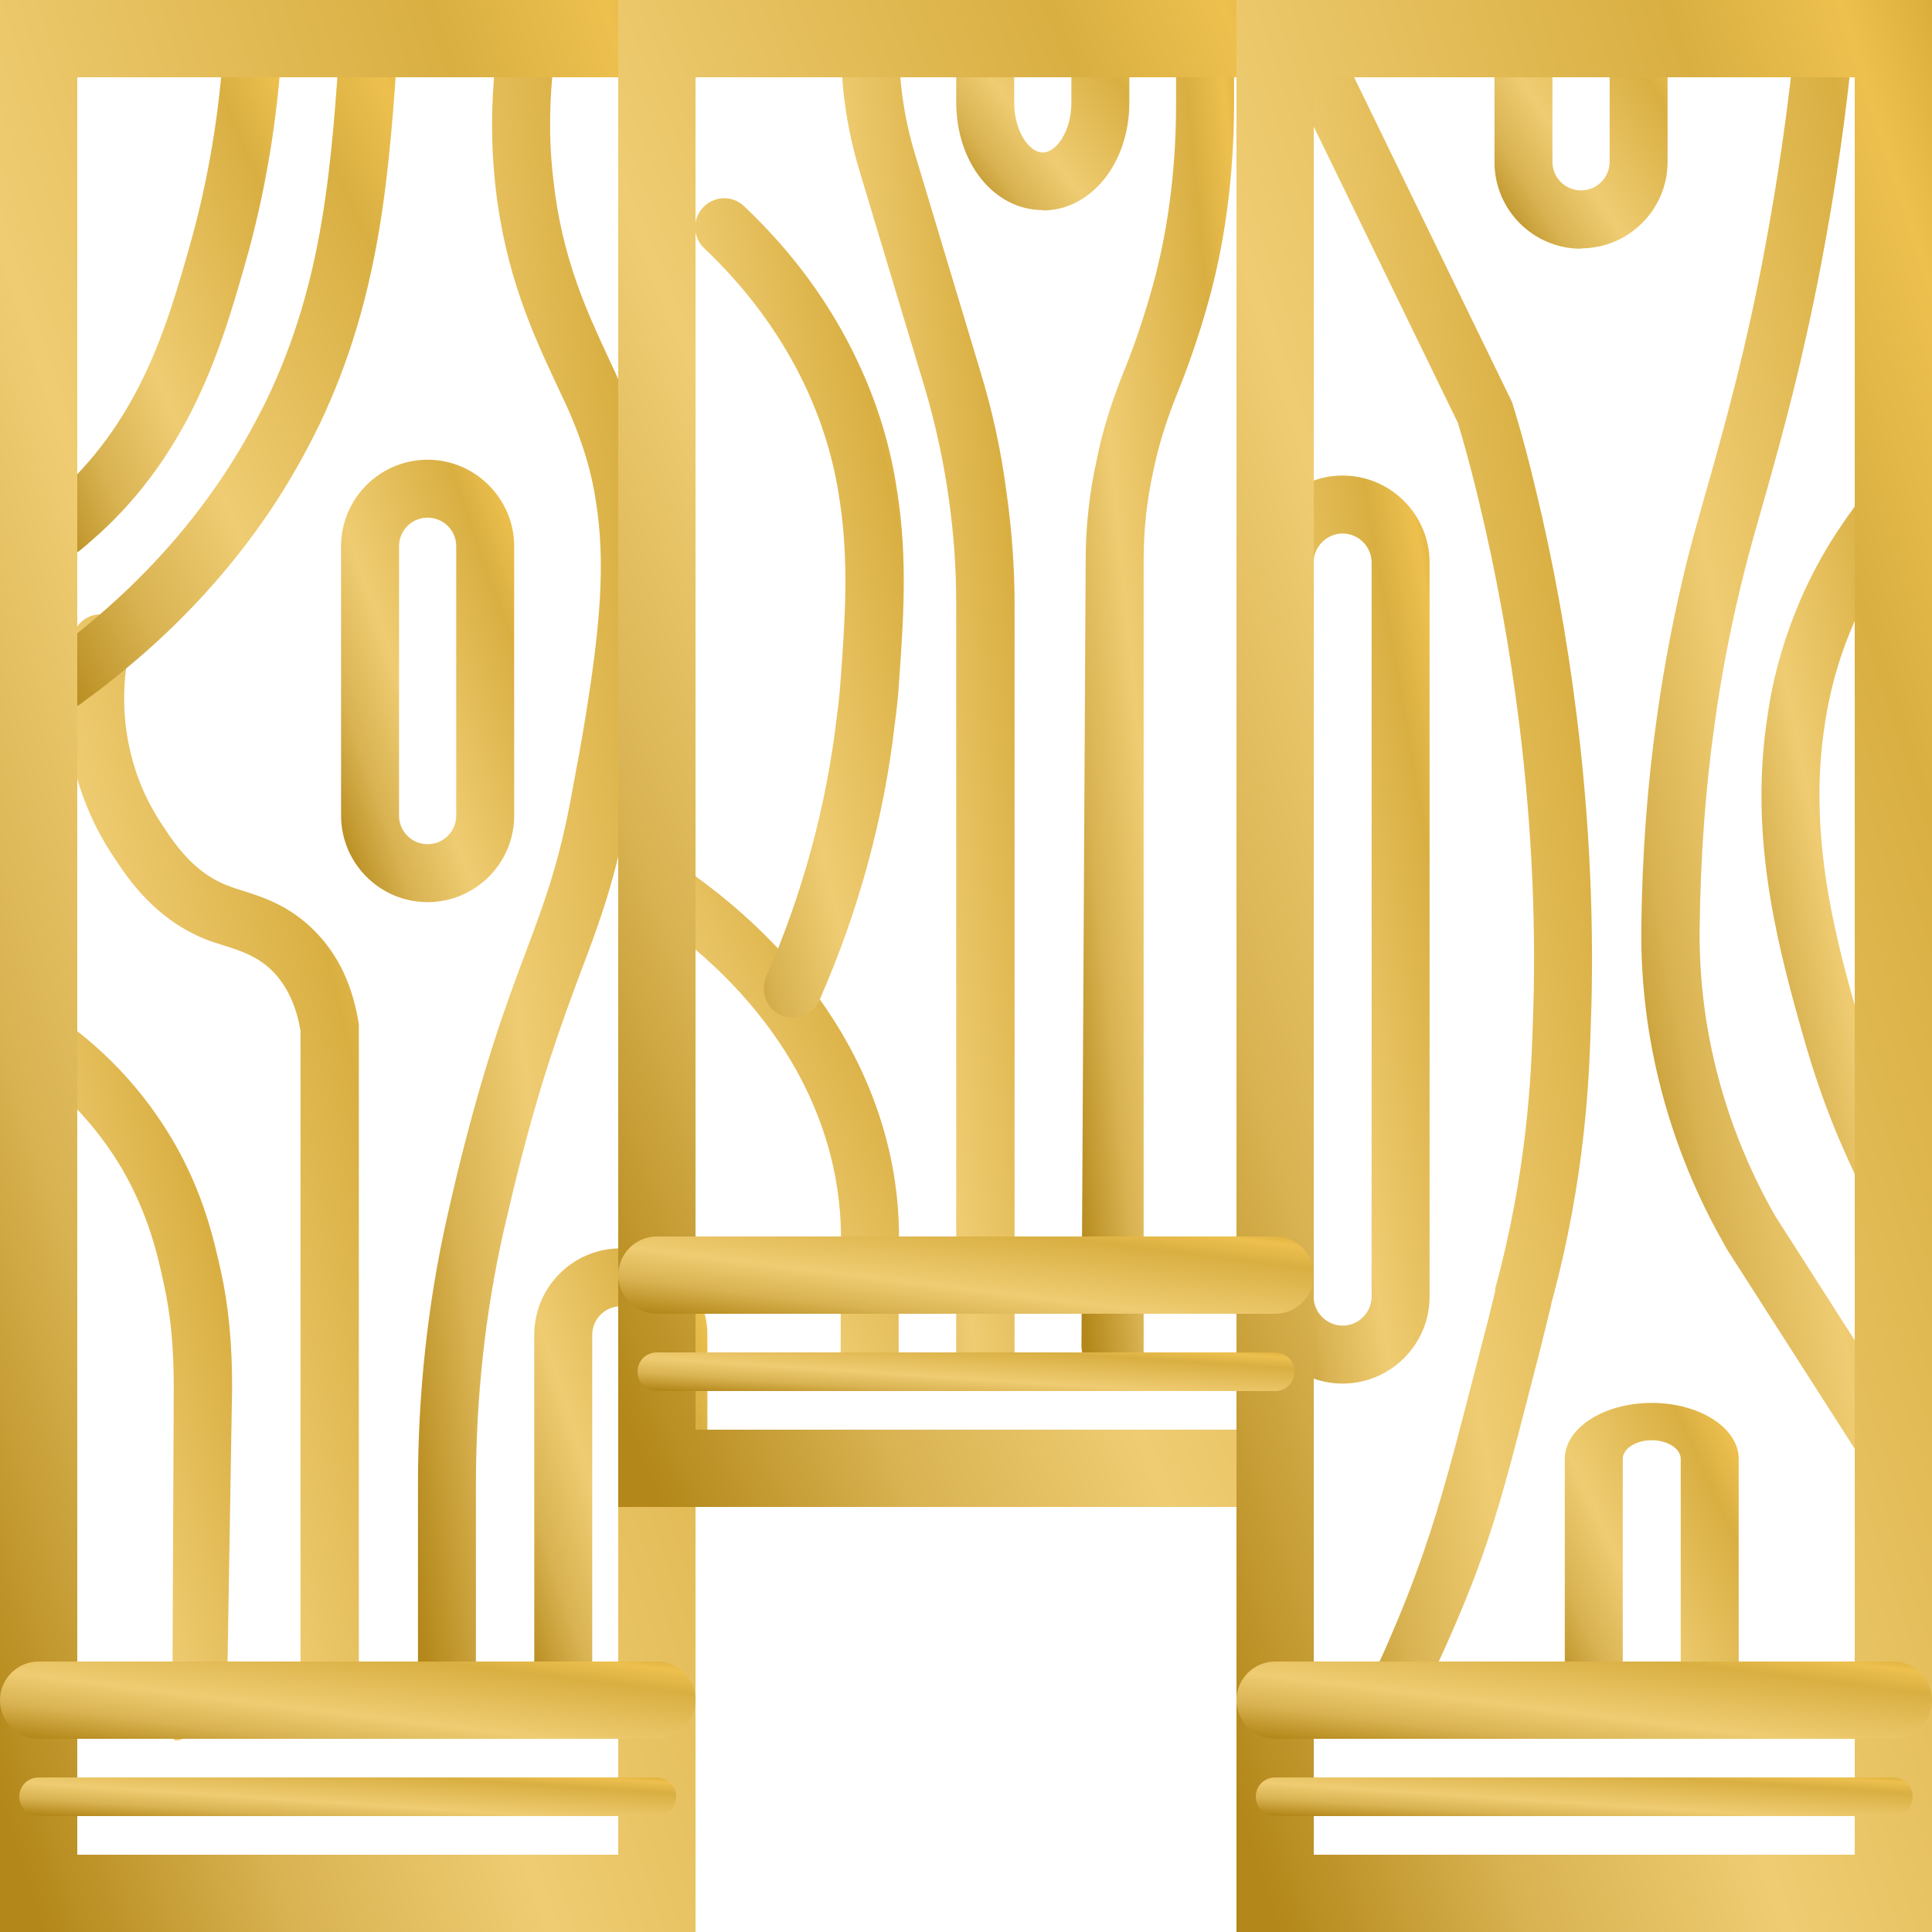 <svg width="50" height="50" viewBox="0 0 50 50" fill="none" xmlns="http://www.w3.org/2000/svg">
<g clip-path="url(#clip0_1019_1240)">
<g clip-path="url(#clip1_1019_1240)">
<path d="M11.412 44.536C11.002 44.536 10.817 45.09 10.817 44.68V38.417C10.817 36.067 11.067 33.747 11.567 31.517C11.647 31.157 11.737 30.777 11.827 30.397C12.517 27.567 13.087 26.027 13.597 24.667C14.087 23.357 14.477 22.327 14.807 20.487C14.937 19.797 15.057 19.147 15.157 18.527C15.517 16.287 15.687 14.577 15.417 12.947C15.317 12.277 15.127 11.627 14.857 10.957C14.727 10.627 14.567 10.297 14.397 9.937C13.807 8.667 13.067 7.097 12.817 4.777C12.707 3.767 12.707 2.737 12.817 1.637V0.967C12.817 0.557 13.147 0.217 13.567 0.217C13.987 0.217 14.317 0.557 14.317 0.967V1.717C14.247 2.427 14.177 3.417 14.317 4.617C14.537 6.687 15.197 8.077 15.767 9.307C15.947 9.687 16.107 10.047 16.257 10.387C16.577 11.167 16.787 11.927 16.907 12.707C17.217 14.527 17.037 16.377 16.647 18.757C16.547 19.387 16.427 20.047 16.297 20.757C15.947 22.717 15.517 23.867 15.017 25.187C14.527 26.507 13.967 27.997 13.297 30.747C13.207 31.127 13.117 31.497 13.037 31.847C12.557 33.967 12.317 36.177 12.317 38.427V44.68C12.317 45.09 11.977 44.823 11.567 44.823L11.412 44.536Z" fill="url(#paint0_linear_1019_1240)"/>
<path d="M24.747 35.84C24.337 35.84 24.747 35.835 24.747 35.425V15.627C24.747 14.737 24.687 13.847 24.557 12.917C24.417 11.927 24.207 10.957 23.927 10.017L22.227 4.367C21.917 3.317 21.767 2.257 21.767 1.207V0.967C21.767 0.557 22.107 0.217 22.517 0.217C22.927 0.217 23.267 0.557 23.267 0.967V1.207C23.267 2.117 23.397 3.037 23.667 3.947L25.367 9.597C25.677 10.607 25.907 11.657 26.047 12.727C26.187 13.717 26.257 14.697 26.257 15.647V35.653C26.257 36.063 25.755 35.84 25.345 35.84H24.747Z" fill="url(#paint1_linear_1019_1240)"/>
<path d="M8.325 44.92C7.915 44.92 7.777 44.57 7.777 44.16V26.677C7.667 26.017 7.417 25.497 7.047 25.127C6.677 24.757 6.237 24.607 5.787 24.467C5.627 24.417 5.467 24.367 5.317 24.307C4.437 23.957 3.677 23.297 3.057 22.347C2.857 22.057 2.327 21.287 1.997 20.147C1.667 18.987 1.617 17.717 1.877 16.497C1.957 16.087 2.357 15.827 2.767 15.917C3.177 15.997 3.437 16.397 3.347 16.807C3.137 17.797 3.177 18.807 3.447 19.737C3.707 20.647 4.137 21.257 4.277 21.467C4.777 22.237 5.287 22.687 5.887 22.917C6.007 22.967 6.137 23.007 6.267 23.047C6.807 23.217 7.487 23.437 8.127 24.077C8.767 24.717 9.127 25.507 9.287 26.507V26.627V44.17C9.287 44.58 8.947 44.92 8.537 44.92H8.325Z" fill="url(#paint2_linear_1019_1240)"/>
<path d="M28.765 35.881C28.355 35.881 27.988 35.244 27.988 34.834L28.097 14.502C28.097 13.612 28.197 12.732 28.387 11.882C28.527 11.172 28.757 10.432 29.077 9.632C29.327 9.022 29.537 8.402 29.717 7.802L29.757 7.662C30.207 6.142 30.437 4.462 30.437 2.672V0.192C30.437 -0.218 30.777 -0.558 31.187 -0.558C31.597 -0.558 31.937 -0.218 31.937 0.192V2.662C31.937 4.562 31.697 6.352 31.227 7.972L31.187 8.112C30.987 8.792 30.747 9.492 30.467 10.182C30.177 10.902 29.977 11.552 29.847 12.192C29.677 12.962 29.597 13.712 29.597 14.502V35.599C29.597 36.009 29.175 35.881 28.765 35.881Z" fill="url(#paint3_linear_1019_1240)"/>
<path d="M26.987 5.437C25.727 5.437 24.747 4.217 24.747 2.647V0.957C24.747 0.547 25.087 0.207 25.497 0.207C25.907 0.207 26.247 0.547 26.247 0.957V2.657C26.247 3.397 26.637 3.947 26.987 3.947C27.337 3.947 27.727 3.397 27.727 2.657V0.957C27.727 0.547 28.067 0.207 28.477 0.207C28.887 0.207 29.227 0.547 29.227 0.957V2.657C29.227 4.217 28.237 5.447 26.987 5.447V5.437Z" fill="url(#paint4_linear_1019_1240)"/>
<path d="M11.067 23.347C9.827 23.347 8.827 22.337 8.827 21.107V14.137C8.827 12.897 9.837 11.897 11.067 11.897C12.297 11.897 13.307 12.907 13.307 14.137V21.107C13.307 22.347 12.297 23.347 11.067 23.347ZM11.067 13.397C10.657 13.397 10.327 13.727 10.327 14.137V21.107C10.327 21.517 10.657 21.847 11.067 21.847C11.477 21.847 11.807 21.517 11.807 21.107V14.137C11.807 13.727 11.477 13.397 11.067 13.397Z" fill="url(#paint5_linear_1019_1240)"/>
<path d="M14.577 44.817C14.167 44.817 13.827 44.477 13.827 44.067C13.827 43.657 13.827 34.547 13.827 34.547C13.827 33.307 14.827 32.307 16.067 32.307C16.777 32.307 17.447 32.647 17.857 33.217C18.137 33.567 18.307 34.057 18.307 34.547V38.057C18.307 38.467 17.967 38.807 17.557 38.807C17.147 38.807 16.807 38.467 16.807 38.057V34.547C16.807 34.387 16.757 34.247 16.657 34.127C16.507 33.917 16.287 33.807 16.067 33.807C15.657 33.807 15.327 34.137 15.327 34.547L15.327 44.067C15.327 44.477 14.987 44.817 14.577 44.817Z" fill="url(#paint6_linear_1019_1240)"/>
<path d="M40.917 6.437C39.677 6.437 38.677 5.427 38.677 4.197V0.957C38.677 0.547 39.017 0.207 39.427 0.207C39.837 0.207 40.177 0.547 40.177 0.957V4.187C40.177 4.597 40.507 4.927 40.917 4.927C41.327 4.927 41.657 4.597 41.657 4.187V0.957C41.657 0.547 41.997 0.207 42.407 0.207C42.817 0.207 43.157 0.547 43.157 0.957V4.187C43.157 5.427 42.147 6.427 40.917 6.427V6.437Z" fill="url(#paint7_linear_1019_1240)"/>
<path d="M49.247 31.977C48.977 31.977 48.717 31.837 48.587 31.577C48.247 30.927 47.917 30.227 47.577 29.437C47.217 28.577 46.917 27.707 46.657 26.777L46.577 26.497C45.927 24.187 45.277 21.487 45.747 18.507C45.897 17.437 46.217 16.357 46.687 15.317C46.967 14.707 47.287 14.137 47.637 13.627C47.927 13.187 48.277 12.737 48.667 12.287C48.937 11.977 49.407 11.937 49.727 12.207C50.037 12.477 50.077 12.947 49.807 13.267C49.457 13.667 49.147 14.077 48.887 14.467C48.577 14.917 48.307 15.417 48.057 15.947C47.637 16.857 47.367 17.797 47.227 18.737C46.807 21.427 47.407 23.937 48.017 26.077L48.097 26.357C48.337 27.237 48.617 28.047 48.957 28.857C49.267 29.607 49.577 30.267 49.907 30.877C50.097 31.247 49.967 31.697 49.597 31.897C49.487 31.957 49.367 31.987 49.247 31.987V31.977Z" fill="url(#paint8_linear_1019_1240)"/>
<path d="M49.247 38.807C48.997 38.807 48.757 38.687 48.617 38.457L44.697 32.337C44.697 32.337 44.647 32.247 44.637 32.227C43.197 29.717 42.447 26.877 42.477 24.027C42.497 22.107 42.637 20.257 42.887 18.517C43.077 17.147 43.347 15.777 43.677 14.447C43.837 13.827 44.007 13.227 44.187 12.597L44.267 12.317C44.697 10.777 45.187 9.017 45.657 6.527C46.027 4.557 46.297 2.657 46.467 0.877C46.507 0.467 46.877 0.157 47.287 0.197C47.697 0.237 48.007 0.597 47.967 1.017C47.797 2.847 47.517 4.797 47.137 6.807C46.647 9.367 46.157 11.147 45.717 12.717L45.637 12.997C45.457 13.627 45.287 14.217 45.137 14.817C44.817 16.087 44.557 17.407 44.377 18.717C44.137 20.397 44.007 22.187 43.987 24.037C43.957 26.617 44.637 29.187 45.947 31.477L49.887 37.637C50.107 37.987 50.007 38.447 49.657 38.677C49.537 38.757 49.387 38.797 49.257 38.797L49.247 38.807Z" fill="url(#paint9_linear_1019_1240)"/>
<path d="M35.805 44.413C36.485 42.013 36.252 44.029 35.295 44.611C36.511 40.719 34.747 45.041 34.927 44.671C36.977 40.411 37.247 39.037 38.417 34.527C38.517 34.157 38.607 33.777 38.697 33.407C38.697 33.407 38.697 33.387 38.697 33.377C38.697 33.377 38.697 33.357 38.697 33.347C39.537 30.257 39.627 27.757 39.667 26.557C39.767 24.027 39.647 21.397 39.317 18.727C39.077 16.787 38.717 14.807 38.277 12.987C38.007 11.857 37.787 11.127 37.727 10.937L33.567 2.387C33.387 2.017 33.537 1.567 33.917 1.387C34.297 1.207 34.737 1.357 34.917 1.737L39.097 10.337C39.097 10.337 39.127 10.397 39.137 10.427C39.147 10.457 39.407 11.257 39.737 12.637C40.197 14.527 40.557 16.517 40.807 18.537C41.147 21.287 41.267 23.997 41.167 26.607C41.127 27.857 41.037 30.477 40.147 33.737C40.147 33.737 40.147 33.747 40.147 33.757C40.057 34.137 39.957 34.517 39.867 34.897C38.677 39.497 38.542 40.321 36.452 44.671C36.322 44.941 36.085 44.611 35.805 44.611V44.413Z" fill="url(#paint10_linear_1019_1240)"/>
<path d="M22.555 35.854C22.145 35.854 21.757 36.143 21.757 35.733V32.357C21.807 31.177 21.617 29.397 20.477 27.467C19.627 26.037 18.397 24.757 16.827 23.677C16.487 23.437 16.397 22.977 16.637 22.637C16.877 22.297 17.337 22.207 17.677 22.447C19.427 23.657 20.807 25.087 21.767 26.707C23.097 28.947 23.317 31.037 23.257 32.387V35.733C23.257 36.143 22.965 35.854 22.555 35.854Z" fill="url(#paint11_linear_1019_1240)"/>
<path d="M20.517 26.337C20.417 26.337 20.317 26.317 20.217 26.276C19.837 26.107 19.667 25.666 19.827 25.287C20.777 23.116 21.387 20.857 21.657 18.547C21.707 18.186 21.737 17.866 21.757 17.576C21.867 16.056 21.977 14.527 21.727 12.927C21.577 11.906 21.287 10.947 20.837 9.987C20.217 8.677 19.337 7.477 18.227 6.427C17.927 6.147 17.907 5.667 18.197 5.367C18.477 5.067 18.957 5.047 19.257 5.337C20.507 6.517 21.497 7.867 22.197 9.357C22.717 10.457 23.047 11.556 23.217 12.707C23.497 14.466 23.377 16.087 23.267 17.646C23.247 18.006 23.207 18.357 23.157 18.736C22.877 21.177 22.217 23.587 21.207 25.887C21.087 26.166 20.807 26.337 20.517 26.337Z" fill="url(#paint12_linear_1019_1240)"/>
<path d="M5.257 44.861C4.847 44.861 4.457 45.271 4.457 44.861L4.497 35.897C4.497 34.887 4.417 34.007 4.237 33.217C4.087 32.507 3.847 31.437 3.157 30.247C2.567 29.247 1.777 28.377 0.807 27.667C0.477 27.427 0.397 26.957 0.647 26.617C0.887 26.277 1.357 26.207 1.697 26.457C2.837 27.287 3.757 28.307 4.457 29.487C5.277 30.877 5.547 32.137 5.717 32.897C5.917 33.797 6.007 34.777 6.007 35.897L5.862 44.611C5.862 45.022 5.828 44.861 5.418 44.861H5.257Z" fill="url(#paint13_linear_1019_1240)"/>
<path d="M1.627 18.357C1.397 18.357 1.167 18.257 1.017 18.057C0.777 17.727 0.827 17.277 1.157 17.027C1.157 17.027 1.207 16.987 1.217 16.987L1.307 16.917C1.637 16.677 1.937 16.447 2.237 16.197C3.617 15.057 4.787 13.787 5.727 12.387C6.167 11.737 6.557 11.047 6.907 10.337C8.377 7.257 8.577 4.317 8.807 0.907C8.837 0.497 9.207 0.187 9.607 0.207C10.017 0.237 10.337 0.597 10.307 1.007C10.077 4.417 9.867 7.637 8.267 10.987C7.887 11.767 7.457 12.527 6.977 13.237C5.957 14.747 4.687 16.137 3.197 17.357C2.887 17.617 2.567 17.867 2.217 18.117C2.177 18.157 2.127 18.187 2.087 18.217C1.957 18.307 1.797 18.357 1.637 18.357H1.627Z" fill="url(#paint14_linear_1019_1240)"/>
<path d="M1.617 14.397C1.387 14.397 1.167 14.297 1.017 14.097C0.767 13.767 0.837 13.297 1.167 13.047L1.567 12.697C3.637 10.797 4.327 8.407 4.877 6.477C5.387 4.717 5.697 2.847 5.807 0.917C5.827 0.507 6.187 0.187 6.597 0.207C7.007 0.227 7.327 0.587 7.307 0.997C7.197 3.037 6.867 5.017 6.327 6.887C5.757 8.877 4.967 11.617 2.587 13.797L2.247 14.097C2.137 14.187 2.107 14.217 2.067 14.247C1.927 14.347 1.777 14.397 1.617 14.397Z" fill="url(#paint15_linear_1019_1240)"/>
<path d="M34.747 35.807C33.507 35.807 32.497 34.797 32.497 33.557V14.557C32.497 13.317 33.507 12.307 34.747 12.307C35.987 12.307 36.997 13.317 36.997 14.557V33.557C36.997 34.797 35.987 35.807 34.747 35.807ZM34.747 13.807C34.337 13.807 33.997 14.147 33.997 14.557V33.557C33.997 33.967 34.337 34.307 34.747 34.307C35.157 34.307 35.497 33.967 35.497 33.557V14.557C35.497 14.147 35.157 13.807 34.747 13.807Z" fill="url(#paint16_linear_1019_1240)"/>
<path d="M44.247 45H41.247C40.837 45 40.497 44.781 40.497 44.517V37.755C40.497 36.957 41.507 36.307 42.747 36.307C43.987 36.307 44.997 36.957 44.997 37.755V44.517C44.997 44.781 44.657 45 44.247 45ZM41.997 44.034H43.497V37.755C43.497 37.492 43.157 37.273 42.747 37.273C42.337 37.273 41.997 37.492 41.997 37.755V44.034Z" fill="url(#paint17_linear_1019_1240)"/>
<path d="M18 50H0V0H18V50ZM2 48H16V2H2V48Z" fill="url(#paint18_linear_1019_1240)"/>
<path d="M34 39H16V0H34V39ZM18 37H32V2H18V37Z" fill="url(#paint19_linear_1019_1240)"/>
<path d="M50 50H32V0H50V50ZM34 48H48V2H34V48Z" fill="url(#paint20_linear_1019_1240)"/>
<path d="M17 45H1C0.45 45 0 44.55 0 44C0 43.45 0.45 43 1 43H17C17.55 43 18 43.45 18 44C18 44.55 17.55 45 17 45Z" fill="url(#paint21_linear_1019_1240)"/>
<path d="M17 47H1C0.72 47 0.5 46.78 0.5 46.5C0.5 46.22 0.72 46 1 46H17C17.28 46 17.5 46.22 17.5 46.5C17.5 46.78 17.28 47 17 47Z" fill="url(#paint22_linear_1019_1240)"/>
<path d="M49 47H33C32.72 47 32.5 46.78 32.5 46.5C32.5 46.22 32.72 46 33 46H49C49.28 46 49.5 46.22 49.5 46.5C49.5 46.78 49.28 47 49 47Z" fill="url(#paint23_linear_1019_1240)"/>
<path d="M49 45H33C32.45 45 32 44.55 32 44C32 43.45 32.45 43 33 43H49C49.55 43 50 43.45 50 44C50 44.55 49.55 45 49 45Z" fill="url(#paint24_linear_1019_1240)"/>
<path d="M33 36H17C16.72 36 16.5 35.78 16.5 35.5C16.5 35.22 16.72 35 17 35H33C33.28 35 33.5 35.22 33.5 35.5C33.5 35.78 33.28 36 33 36Z" fill="url(#paint25_linear_1019_1240)"/>
<path d="M33 34H17C16.45 34 16 33.55 16 33C16 32.45 16.45 32 17 32H33C33.55 32 34 32.45 34 33C34 33.55 33.55 34 33 34Z" fill="url(#paint26_linear_1019_1240)"/>
</g>
</g>
<defs>
<linearGradient id="paint0_linear_1019_1240" x1="19.236" y1="0.217" x2="5.775" y2="1.915" gradientUnits="userSpaceOnUse">
<stop stop-color="#AC7E08"/>
<stop offset="0.219" stop-color="#EDC04E"/>
<stop offset="0.333" stop-color="#D9AF42"/>
<stop offset="0.667" stop-color="#EFCC72"/>
<stop offset="0.833" stop-color="#D9B352"/>
<stop offset="1" stop-color="#B38719"/>
</linearGradient>
<linearGradient id="paint1_linear_1019_1240" x1="27.817" y1="0.217" x2="18.114" y2="1.319" gradientUnits="userSpaceOnUse">
<stop stop-color="#AC7E08"/>
<stop offset="0.219" stop-color="#EDC04E"/>
<stop offset="0.333" stop-color="#D9AF42"/>
<stop offset="0.667" stop-color="#EFCC72"/>
<stop offset="0.833" stop-color="#D9B352"/>
<stop offset="1" stop-color="#B38719"/>
</linearGradient>
<linearGradient id="paint2_linear_1019_1240" x1="11.919" y1="15.899" x2="-3.791" y2="19.6" gradientUnits="userSpaceOnUse">
<stop stop-color="#AC7E08"/>
<stop offset="0.219" stop-color="#EDC04E"/>
<stop offset="0.333" stop-color="#D9AF42"/>
<stop offset="0.667" stop-color="#EFCC72"/>
<stop offset="0.833" stop-color="#D9B352"/>
<stop offset="1" stop-color="#B38719"/>
</linearGradient>
<linearGradient id="paint3_linear_1019_1240" x1="33.309" y1="-0.558" x2="24.748" y2="0.279" gradientUnits="userSpaceOnUse">
<stop stop-color="#AC7E08"/>
<stop offset="0.219" stop-color="#EDC04E"/>
<stop offset="0.333" stop-color="#D9AF42"/>
<stop offset="0.667" stop-color="#EFCC72"/>
<stop offset="0.833" stop-color="#D9B352"/>
<stop offset="1" stop-color="#B38719"/>
</linearGradient>
<linearGradient id="paint4_linear_1019_1240" x1="30.784" y1="0.207" x2="24.637" y2="4.949" gradientUnits="userSpaceOnUse">
<stop stop-color="#AC7E08"/>
<stop offset="0.219" stop-color="#EDC04E"/>
<stop offset="0.333" stop-color="#D9AF42"/>
<stop offset="0.667" stop-color="#EFCC72"/>
<stop offset="0.833" stop-color="#D9B352"/>
<stop offset="1" stop-color="#B38719"/>
</linearGradient>
<linearGradient id="paint5_linear_1019_1240" x1="14.864" y1="11.897" x2="6.145" y2="14.976" gradientUnits="userSpaceOnUse">
<stop stop-color="#AC7E08"/>
<stop offset="0.219" stop-color="#EDC04E"/>
<stop offset="0.333" stop-color="#D9AF42"/>
<stop offset="0.667" stop-color="#EFCC72"/>
<stop offset="0.833" stop-color="#D9B352"/>
<stop offset="1" stop-color="#B38719"/>
</linearGradient>
<linearGradient id="paint6_linear_1019_1240" x1="19.864" y1="32.307" x2="10.985" y2="35.176" gradientUnits="userSpaceOnUse">
<stop stop-color="#AC7E08"/>
<stop offset="0.219" stop-color="#EDC04E"/>
<stop offset="0.333" stop-color="#D9AF42"/>
<stop offset="0.667" stop-color="#EFCC72"/>
<stop offset="0.833" stop-color="#D9B352"/>
<stop offset="1" stop-color="#B38719"/>
</linearGradient>
<linearGradient id="paint7_linear_1019_1240" x1="44.714" y1="0.207" x2="37.814" y2="4.685" gradientUnits="userSpaceOnUse">
<stop stop-color="#AC7E08"/>
<stop offset="0.219" stop-color="#EDC04E"/>
<stop offset="0.333" stop-color="#D9AF42"/>
<stop offset="0.667" stop-color="#EFCC72"/>
<stop offset="0.833" stop-color="#D9B352"/>
<stop offset="1" stop-color="#B38719"/>
</linearGradient>
<linearGradient id="paint8_linear_1019_1240" x1="51.526" y1="12.027" x2="42.247" y2="13.876" gradientUnits="userSpaceOnUse">
<stop stop-color="#AC7E08"/>
<stop offset="0.219" stop-color="#EDC04E"/>
<stop offset="0.333" stop-color="#D9AF42"/>
<stop offset="0.667" stop-color="#EFCC72"/>
<stop offset="0.833" stop-color="#D9B352"/>
<stop offset="1" stop-color="#B38719"/>
</linearGradient>
<linearGradient id="paint9_linear_1019_1240" x1="52.62" y1="0.193" x2="36.638" y2="3.005" gradientUnits="userSpaceOnUse">
<stop stop-color="#AC7E08"/>
<stop offset="0.219" stop-color="#EDC04E"/>
<stop offset="0.333" stop-color="#D9AF42"/>
<stop offset="0.667" stop-color="#EFCC72"/>
<stop offset="0.833" stop-color="#D9B352"/>
<stop offset="1" stop-color="#B38719"/>
</linearGradient>
<linearGradient id="paint10_linear_1019_1240" x1="43.88" y1="1.311" x2="27.426" y2="3.945" gradientUnits="userSpaceOnUse">
<stop stop-color="#AC7E08"/>
<stop offset="0.219" stop-color="#EDC04E"/>
<stop offset="0.333" stop-color="#D9AF42"/>
<stop offset="0.667" stop-color="#EFCC72"/>
<stop offset="0.833" stop-color="#D9B352"/>
<stop offset="1" stop-color="#B38719"/>
</linearGradient>
<linearGradient id="paint11_linear_1019_1240" x1="25.616" y1="22.311" x2="13.281" y2="27.831" gradientUnits="userSpaceOnUse">
<stop stop-color="#AC7E08"/>
<stop offset="0.219" stop-color="#EDC04E"/>
<stop offset="0.333" stop-color="#D9AF42"/>
<stop offset="0.667" stop-color="#EFCC72"/>
<stop offset="0.833" stop-color="#D9B352"/>
<stop offset="1" stop-color="#B38719"/>
</linearGradient>
<linearGradient id="paint12_linear_1019_1240" x1="25.265" y1="5.13" x2="14.04" y2="7.709" gradientUnits="userSpaceOnUse">
<stop stop-color="#AC7E08"/>
<stop offset="0.219" stop-color="#EDC04E"/>
<stop offset="0.333" stop-color="#D9AF42"/>
<stop offset="0.667" stop-color="#EFCC72"/>
<stop offset="0.833" stop-color="#D9B352"/>
<stop offset="1" stop-color="#B38719"/>
</linearGradient>
<linearGradient id="paint13_linear_1019_1240" x1="7.92" y1="26.307" x2="-3.341" y2="29.294" gradientUnits="userSpaceOnUse">
<stop stop-color="#AC7E08"/>
<stop offset="0.219" stop-color="#EDC04E"/>
<stop offset="0.333" stop-color="#D9AF42"/>
<stop offset="0.667" stop-color="#EFCC72"/>
<stop offset="0.833" stop-color="#D9B352"/>
<stop offset="1" stop-color="#B38719"/>
</linearGradient>
<linearGradient id="paint14_linear_1019_1240" x1="13.59" y1="0.206" x2="-3.344" y2="8.156" gradientUnits="userSpaceOnUse">
<stop stop-color="#AC7E08"/>
<stop offset="0.219" stop-color="#EDC04E"/>
<stop offset="0.333" stop-color="#D9AF42"/>
<stop offset="0.667" stop-color="#EFCC72"/>
<stop offset="0.833" stop-color="#D9B352"/>
<stop offset="1" stop-color="#B38719"/>
</linearGradient>
<linearGradient id="paint15_linear_1019_1240" x1="9.547" y1="0.206" x2="-2.526" y2="5.152" gradientUnits="userSpaceOnUse">
<stop stop-color="#AC7E08"/>
<stop offset="0.219" stop-color="#EDC04E"/>
<stop offset="0.333" stop-color="#D9AF42"/>
<stop offset="0.667" stop-color="#EFCC72"/>
<stop offset="0.833" stop-color="#D9B352"/>
<stop offset="1" stop-color="#B38719"/>
</linearGradient>
<linearGradient id="paint16_linear_1019_1240" x1="38.561" y1="12.307" x2="28.997" y2="13.96" gradientUnits="userSpaceOnUse">
<stop stop-color="#AC7E08"/>
<stop offset="0.219" stop-color="#EDC04E"/>
<stop offset="0.333" stop-color="#D9AF42"/>
<stop offset="0.667" stop-color="#EFCC72"/>
<stop offset="0.833" stop-color="#D9B352"/>
<stop offset="1" stop-color="#B38719"/>
</linearGradient>
<linearGradient id="paint17_linear_1019_1240" x1="46.561" y1="36.307" x2="38.476" y2="40.084" gradientUnits="userSpaceOnUse">
<stop stop-color="#AC7E08"/>
<stop offset="0.219" stop-color="#EDC04E"/>
<stop offset="0.333" stop-color="#D9AF42"/>
<stop offset="0.667" stop-color="#EFCC72"/>
<stop offset="0.833" stop-color="#D9B352"/>
<stop offset="1" stop-color="#B38719"/>
</linearGradient>
<linearGradient id="paint18_linear_1019_1240" x1="24.255" y1="-9.46158e-07" x2="-11.383" y2="11.579" gradientUnits="userSpaceOnUse">
<stop stop-color="#AC7E08"/>
<stop offset="0.219" stop-color="#EDC04E"/>
<stop offset="0.333" stop-color="#D9AF42"/>
<stop offset="0.667" stop-color="#EFCC72"/>
<stop offset="0.833" stop-color="#D9B352"/>
<stop offset="1" stop-color="#B38719"/>
</linearGradient>
<linearGradient id="paint19_linear_1019_1240" x1="40.255" y1="-7.38003e-07" x2="6.681" y2="13.985" gradientUnits="userSpaceOnUse">
<stop stop-color="#AC7E08"/>
<stop offset="0.219" stop-color="#EDC04E"/>
<stop offset="0.333" stop-color="#D9AF42"/>
<stop offset="0.667" stop-color="#EFCC72"/>
<stop offset="0.833" stop-color="#D9B352"/>
<stop offset="1" stop-color="#B38719"/>
</linearGradient>
<linearGradient id="paint20_linear_1019_1240" x1="56.255" y1="-9.46158e-07" x2="20.617" y2="11.579" gradientUnits="userSpaceOnUse">
<stop stop-color="#AC7E08"/>
<stop offset="0.219" stop-color="#EDC04E"/>
<stop offset="0.333" stop-color="#D9AF42"/>
<stop offset="0.667" stop-color="#EFCC72"/>
<stop offset="0.833" stop-color="#D9B352"/>
<stop offset="1" stop-color="#B38719"/>
</linearGradient>
<linearGradient id="paint21_linear_1019_1240" x1="24.255" y1="43" x2="23.667" y2="47.778" gradientUnits="userSpaceOnUse">
<stop stop-color="#AC7E08"/>
<stop offset="0.219" stop-color="#EDC04E"/>
<stop offset="0.333" stop-color="#D9AF42"/>
<stop offset="0.667" stop-color="#EFCC72"/>
<stop offset="0.833" stop-color="#D9B352"/>
<stop offset="1" stop-color="#B38719"/>
</linearGradient>
<linearGradient id="paint22_linear_1019_1240" x1="23.408" y1="46" x2="23.25" y2="48.415" gradientUnits="userSpaceOnUse">
<stop stop-color="#AC7E08"/>
<stop offset="0.219" stop-color="#EDC04E"/>
<stop offset="0.333" stop-color="#D9AF42"/>
<stop offset="0.667" stop-color="#EFCC72"/>
<stop offset="0.833" stop-color="#D9B352"/>
<stop offset="1" stop-color="#B38719"/>
</linearGradient>
<linearGradient id="paint23_linear_1019_1240" x1="55.408" y1="46" x2="55.25" y2="48.415" gradientUnits="userSpaceOnUse">
<stop stop-color="#AC7E08"/>
<stop offset="0.219" stop-color="#EDC04E"/>
<stop offset="0.333" stop-color="#D9AF42"/>
<stop offset="0.667" stop-color="#EFCC72"/>
<stop offset="0.833" stop-color="#D9B352"/>
<stop offset="1" stop-color="#B38719"/>
</linearGradient>
<linearGradient id="paint24_linear_1019_1240" x1="56.255" y1="43" x2="55.667" y2="47.778" gradientUnits="userSpaceOnUse">
<stop stop-color="#AC7E08"/>
<stop offset="0.219" stop-color="#EDC04E"/>
<stop offset="0.333" stop-color="#D9AF42"/>
<stop offset="0.667" stop-color="#EFCC72"/>
<stop offset="0.833" stop-color="#D9B352"/>
<stop offset="1" stop-color="#B38719"/>
</linearGradient>
<linearGradient id="paint25_linear_1019_1240" x1="39.408" y1="35" x2="39.25" y2="37.415" gradientUnits="userSpaceOnUse">
<stop stop-color="#AC7E08"/>
<stop offset="0.219" stop-color="#EDC04E"/>
<stop offset="0.333" stop-color="#D9AF42"/>
<stop offset="0.667" stop-color="#EFCC72"/>
<stop offset="0.833" stop-color="#D9B352"/>
<stop offset="1" stop-color="#B38719"/>
</linearGradient>
<linearGradient id="paint26_linear_1019_1240" x1="40.255" y1="32" x2="39.667" y2="36.778" gradientUnits="userSpaceOnUse">
<stop stop-color="#AC7E08"/>
<stop offset="0.219" stop-color="#EDC04E"/>
<stop offset="0.333" stop-color="#D9AF42"/>
<stop offset="0.667" stop-color="#EFCC72"/>
<stop offset="0.833" stop-color="#D9B352"/>
<stop offset="1" stop-color="#B38719"/>
</linearGradient>
<clipPath id="clip0_1019_1240">
<rect width="50" height="50" fill="white"/>
</clipPath>
<clipPath id="clip1_1019_1240">
<rect width="50" height="50" fill="white"/>
</clipPath>
</defs>
</svg>
